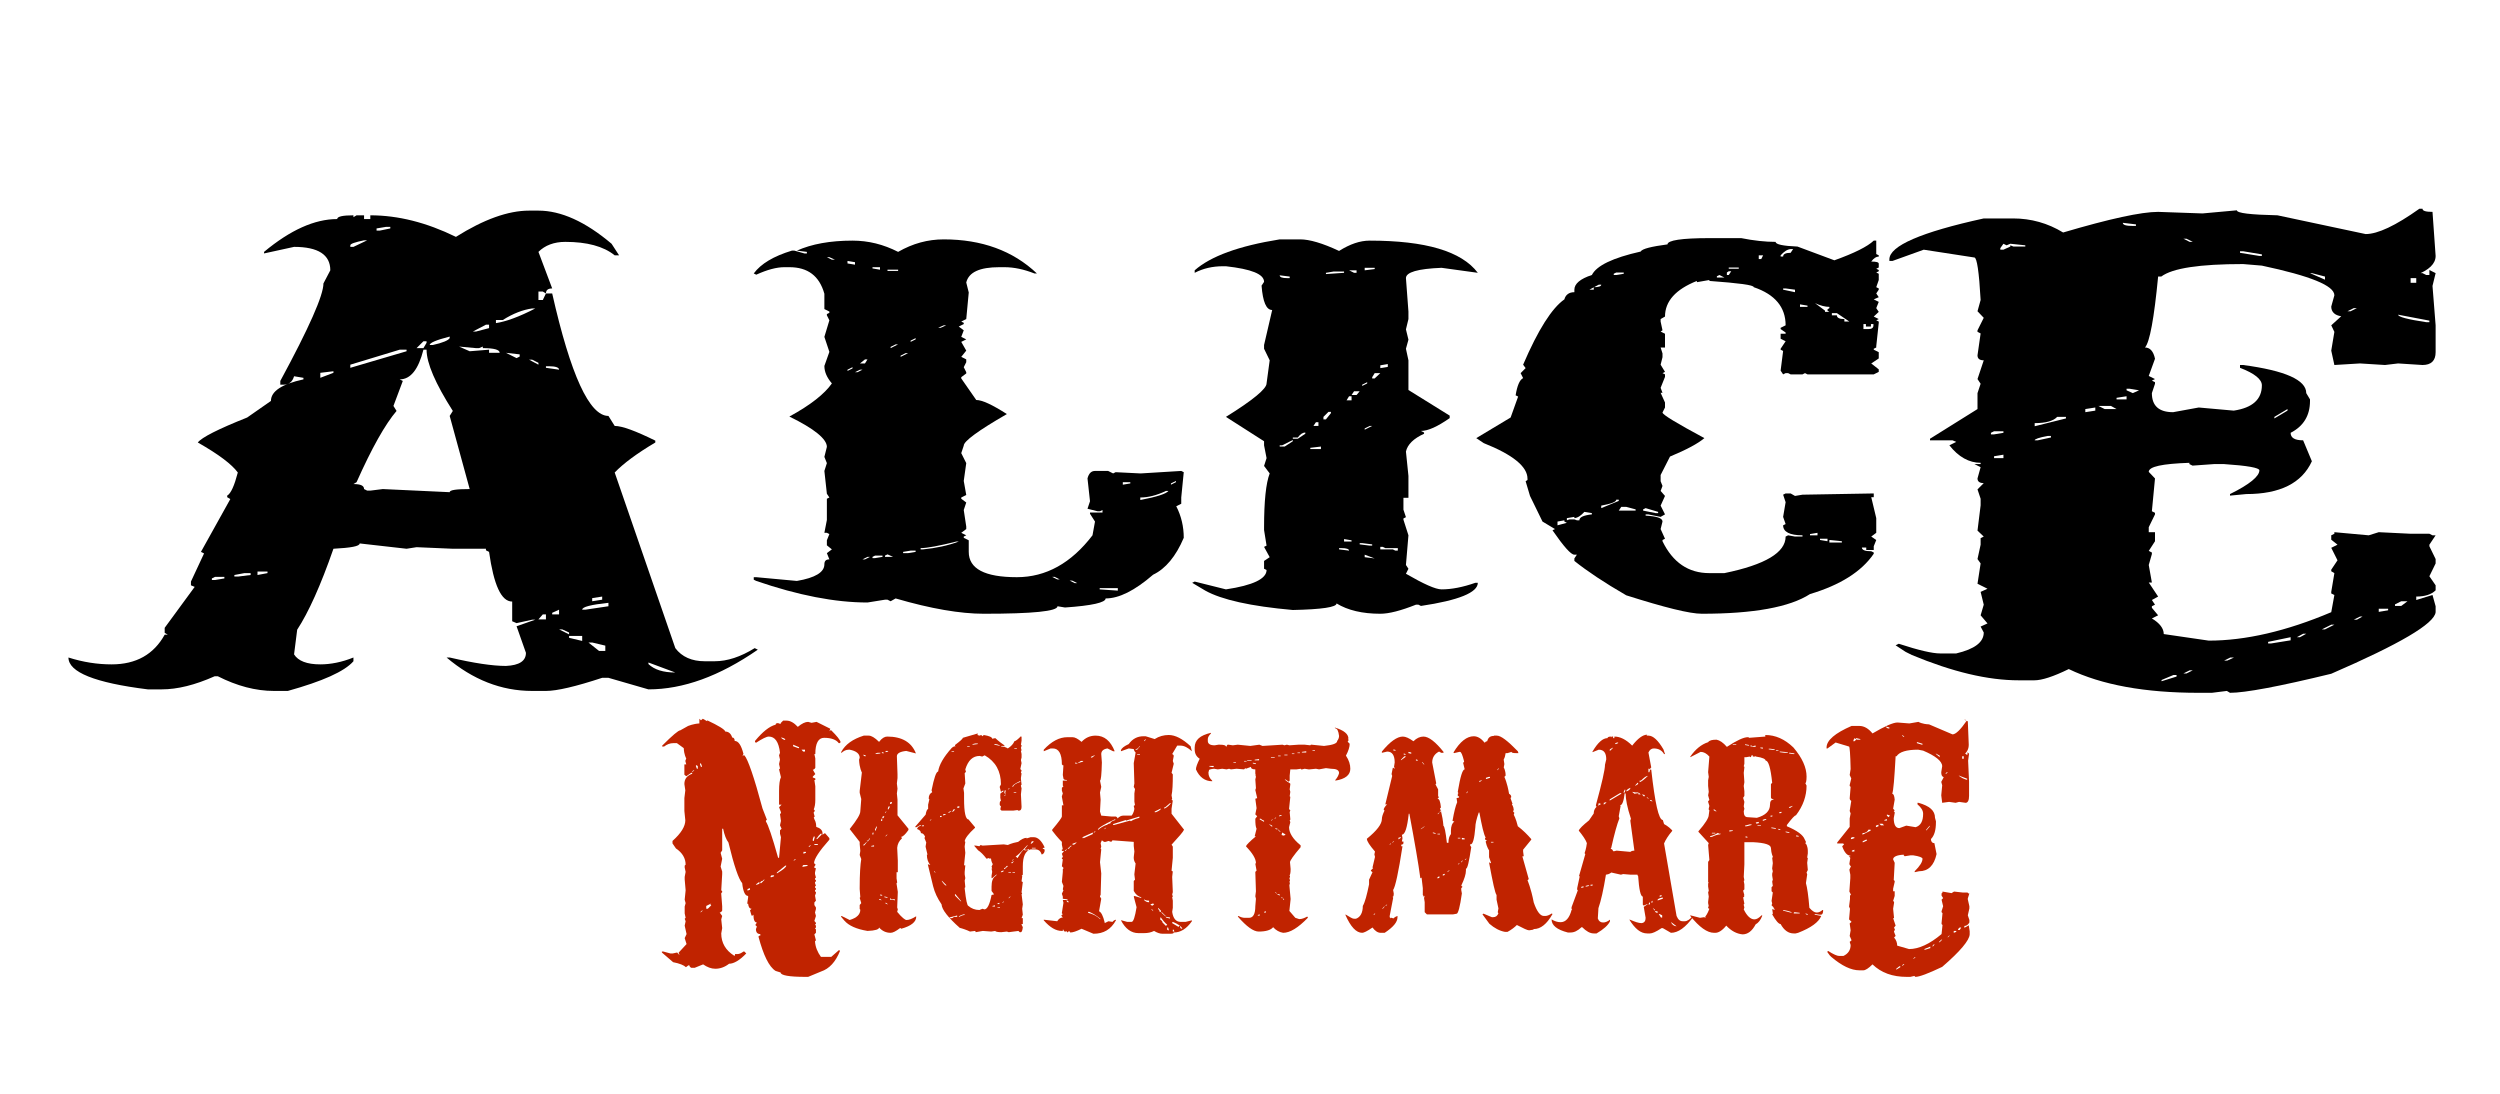 <?xml version="1.0" encoding="UTF-8"?>
<svg xmlns="http://www.w3.org/2000/svg" id="Ebene_1" data-name="Ebene 1" viewBox="0 0 80 35">
  <defs>
    <style>
      .cls-1 {
        fill: #c02300;
      }

      .cls-1, .cls-2, .cls-3 {
        stroke-width: 0px;
      }

      .cls-3 {
        fill: none;
      }
    </style>
  </defs>
  <g>
    <g>
      <path class="cls-1" d="M22.38,23l.05.05.06-.05.14.08v-.03c.36.17.56.29.58.36.1,0,.18.06.22.19.05,0,.08.04.08.11.12,0,.21.14.28.41l-.03.08.03-.03h.03c.11.12.31.69.58,1.7l.14.36-.03.03v.03c.07.1.2.48.39,1.16h.03l.06-.66-.03-.11v-.11l.05-.05-.05-.11.03-.14-.03-.22.03-.03v-.03l-.06-.16.08-.08h-.08v-.44c0-.21.02-.36.06-.44l-.06-.25.03-.03-.03-.14.03-.14-.03-.14.03-.08c-.04-.35-.16-.52-.36-.52-.07,0-.21.07-.41.2l-.03-.03v-.03c.24-.29.46-.47.66-.52,0-.04.03-.05.08-.05l.08.03v-.03l.08-.08h.11c.12,0,.24.07.36.2.13-.11.24-.16.33-.16l.11.03.16-.03.44.22-.03.08.03-.03h.03c.18.18.28.3.3.38l-.03.03h-.03c-.08-.11-.24-.17-.47-.17-.18,0-.28.17-.28.52h-.03l.03.14v.3s-.03.06-.08.06l.08.14-.08.08v.03l.08.03v.05h-.03l.03.2v.44c0,.13-.02.23-.05.3l.03.03v.03l-.03.03v.03l.03.11-.03.03.03.08s.05.07.05.22c.13.04.2.11.2.2v.05l.08-.05.14.16v.05c-.33.37-.49.62-.49.75l.05.05-.05.08.03.03h.03l-.03.14v.05l.03.11-.03.03v.03l.03.03v.03l-.03.03v.03l.03.08-.03.03v.03l.03.03v.03l-.03.03v.03l.03.03v.03l-.03.08.03.16-.05.06v.08l.05.08v.05l-.03.11.03.11-.05.16.05.06v.03l-.03.03.03.03v.06l-.03.03.03.03v.11l-.05.05.05.19-.03.03c.01.18.08.35.19.5h.33l.25-.22.03.03c-.14.35-.34.57-.61.66l-.41.17h-.08c-.53,0-.8-.05-.8-.14l-.16-.05c-.21-.13-.39-.5-.55-1.1l.03-.03h.03v-.05c-.09,0-.14-.05-.14-.16l.03-.08-.05-.05.05-.08c-.07,0-.11-.08-.11-.25l-.03.03h-.03l-.05-.17.05-.05c-.06,0-.1-.05-.11-.16h-.03l.03-.2v-.05c-.1,0-.16-.14-.19-.41-.11-.12-.26-.55-.44-1.3-.07-.09-.13-.24-.17-.44h-.03v.69l-.05.08.05.19-.05.25.05.16v.08l-.03.52.03.03v.03l-.03.03v.03l.03.39v.14s-.03.06-.08.06l.08.11-.03.11.03.28-.03.17c0,.3.14.54.41.71h.03v-.05h.08c.06,0,.12-.03.19-.08h.03l.06.06c-.21.22-.4.33-.55.33-.14.11-.29.16-.44.16-.13,0-.26-.05-.39-.14l-.27.11h-.11s-.06-.03-.06-.08h-.03l-.08.06c-.06-.06-.2-.12-.41-.16l-.36-.31v-.03h.05l.22.06h.08l.14-.03.05.06h.03l-.03-.03v-.03l.25-.27-.06-.19.06-.13-.06-.27.03-.14-.03-.08.03-.03-.03-.14v-.22l.03-.11-.03-.11.03-.3-.03-.35v-.08l.03-.16-.03-.14v-.06l.03-.03c0-.2-.1-.38-.31-.52l-.11-.16v-.08c.28-.25.41-.47.41-.66l-.03-.3v-.41l.03-.25-.03-.2c0-.16.08-.27.25-.33v-.03h-.03l-.16.11-.06-.05v-.33h.06l-.03-.11.03-.08s-.07-.11-.08-.33l-.22-.16h-.11c-.11,0-.21.04-.3.11h-.06v-.03c.33-.33.52-.49.58-.49l.25-.14s.17-.07.36-.08ZM22.13,24.7h.03l.06-.05h-.03l-.05.05ZM22.27,24.49v.03l.03.08h.03v-.08l-.03-.03h-.03ZM22.4,24.43v.03l.03.08h.03v-.03l-.03-.08h-.03ZM22.4,29.19h.03l.06-.05h-.03l-.05.05ZM22.6,29v.08h.05l.11-.11-.03-.03.03-.03-.16.08ZM23.92,28.45v.05l.08-.03v-.05l-.08.03ZM24.19,28.31h.03l.08-.03v-.06l-.11.08ZM24.44,28.15s-.03.05-.08.05l-.03.03v.03h.03l.11-.11h-.03ZM24.69,28.01l-.03.03v.03h.03l.08-.03v-.03h-.08ZM25.13,27.7l-.27.22v.03c.2-.12.3-.2.3-.25h-.03ZM24.99,23.6s.05.07.14.08c0-.04-.05-.07-.14-.08ZM25.38,23.83v.05l.16.06h.03v-.03l-.19-.08ZM25.38,27.54h.03l.06-.05h-.03l-.05.05ZM25.65,23.99l.05.06h.06v-.06h-.11ZM25.71,27.68l-.03.03v.03l.16-.03v-.03h-.14ZM25.71,27.26v.06l.08-.03v-.03h-.08ZM25.87,27.1h.03l.05-.05h-.03l-.05.05ZM26.04,26.77l-.03.08v.06h.03l.03-.11v-.03h-.03ZM26.06,27.01v.03h.11v-.03h-.11ZM26.25,26.69l-.05.05-.08.11h.03l.14-.14v-.03h-.03Z"></path>
      <path class="cls-1" d="M27.8,23.54c.08,0,.19.06.33.2.09-.12.18-.17.26-.17.47,0,.78.18.92.54l-.31-.08c-.2.02-.3.08-.3.17l.02.57v.13l-.02.17.02.17-.02.15.02.2v.5l.35.43v.04c-.1.14-.18.22-.24.22l.03.03v.02c-.09.08-.14.18-.15.3l.02.41v.37h-.04v.2l.02.13-.02.02v.02l.04.26-.02.5.02.06-.02.08c.15.18.25.26.3.26.08,0,.18-.04.29-.11h.02c0,.17-.16.3-.48.39l-.02-.02h-.02c-.13.1-.23.15-.3.15-.15,0-.27-.06-.37-.17,0,.06-.12.1-.37.11-.36-.06-.6-.17-.74-.33l-.11-.13.02-.02.26.13c.23-.07.34-.18.34-.33l-.02-.02v-.13l.05-.06-.05-.17.02-.02-.02-.26v-.04c0-.44.02-.75.05-.92l-.05-.13.02-.13-.02-.22v-.07l-.32-.41c.23-.29.34-.47.34-.57l.03-.39-.05-.2v-.06l.07-.59s-.08-.14-.09-.41l.02-.06c0-.13-.11-.22-.32-.26h-.03c-.09,0-.17.04-.24.11v-.04c.13-.24.37-.41.72-.52h.17ZM27.62,24.15s.02.05.06.05h.02v-.03l-.08-.02ZM27.62,27.03v.02h.04l.07-.09v-.02l-.09.09h-.02ZM27.74,26.9v.02h.04l.06-.08v-.02s-.04.03-.06.08h-.04ZM27.88,27.07v.02h.09v-.04l-.09.02ZM27.93,26.64l-.02.06h.04v-.06h-.02ZM28.04,26.46l-.04.08v.04h.02l.04-.11v-.02h-.02ZM28.02,24.11v.02l.15-.02v-.02h-.09l-.06.02ZM28.13,28.77v.02l.08.02s-.02-.04-.06-.04h-.02ZM28.17,28.62v.04h.06v-.02l-.06-.02ZM28.21,26.2l-.02.07h.04v-.07h-.02ZM28.21,24.07l.04.04h.02v-.04h-.06ZM28.25,26.12l-.02.06h.04l.03-.06h-.05ZM28.3,28.69v.02l.08.02h.02v-.02l-.08-.02h-.02ZM28.32,26v.02l.04-.04v-.02l-.04.04ZM28.34,24.03v.04l.08-.02v-.02h-.08ZM28.34,26.75v.02l.06-.06h-.02l-.04.04ZM28.34,28.88v.04l.08.02-.08-.06ZM28.43,25.81l-.02.07v.02h.02l.05-.09h-.05ZM28.48,25.68v.05l.06-.02v-.05l-.06.02ZM28.48,28.75v.04h.11l.02.02h.02v-.04h-.11l-.02-.02h-.02Z"></path>
      <path class="cls-1" d="M31.28,23.52l.06.02.06-.02.04.04.04-.04c.18.03.27.07.27.12l.1-.02s.1.1.29.23v.04l-.02-.02h-.08v.02c.08,0,.15.02.21.06.11-.07.18-.15.21-.23.03,0,.1-.05.21-.16l.02.02v.12l-.02.13.02.02v.02l-.02.06.02.08-.02.02.02.1v.11l-.02.08.02.1-.04.19.04.04-.02.08.02.02-.02.14v.04l.02.18-.02.02v.02l.02.08-.02.19.02.4c0,.08-.03.12-.08.12h-.04v-.02l-.15.02h-.37l-.04-.04.02-.1s-.04-.02-.04-.06c0-.07.01-.11.04-.11l-.02-.1v-.13s.03-.04.08-.06l.02-.02v-.02h-.02l-.06.04-.04-.16.04-.08c0-.42-.17-.73-.52-.93l-.08.04-.08-.02c-.22,0-.37.14-.46.43l.02.08-.04.04.02.33-.06.16.02.14v.19c0,.44.05.66.14.66l.21.25v.02c-.21.19-.32.34-.33.43l.02.02-.02.14v.02l.02.19-.04.4h.04l-.02.21v.08l.02.12-.02.08.02.21-.02.02v.02c.04.37.08.56.12.56.09.08.21.13.35.13l.1-.04.06.02c.09,0,.17-.15.23-.46l.08-.02-.08-.11v-.14c0-.17.04-.28.12-.33l.04-.04v-.02l-.14.12h-.02v-.08l.02-.12-.02-.11h.02l-.02-.06.04-.08s-.05-.06-.06-.19l-.02.02h-.02l-.02-.02h-.02l-.06.02c-.1-.13-.19-.22-.27-.27l-.13-.15h.06l.11.02.04-.04.06.02.68-.04.13.02s.11-.06.33-.1c.1-.08.19-.13.27-.13v.02l.13-.04h.1c.13,0,.25.11.35.33l-.06.02v.02s.06.01.06.04c0,.07-.03.12-.08.14h-.02c-.03-.11-.1-.16-.21-.16h-.14c-.17.05-.25.23-.25.54v.27l-.02.02h-.02l.02.02v.02l-.02.15.02.02h.02l-.04.33.02.06h-.02l.04.33-.02.14.02.19-.04.11h.04v.19h-.04v.02l.04.08c-.01.11-.04.16-.06.16h-.04l-.04-.04-.31.04-.06-.02-.18.02c-.12,0-.19-.02-.19-.04l-.13.02-.27-.02-.23.04v-.02l-.02-.02-.16.02s-.11-.06-.33-.12c-.37-.33-.57-.58-.58-.75-.13-.19-.22-.38-.27-.58l-.17-.7h.02l.06.02c-.07-.08-.11-.19-.11-.33h.02l-.06-.25v-.02l.02-.12-.06-.15.02-.02v-.02c-.03-.07-.07-.11-.13-.11,0-.06-.04-.1-.12-.13v-.02c.03-.06.07-.08.12-.08v-.02h-.04l-.1.06h-.04v-.02l.33-.38c.02-.12.05-.18.08-.18v-.14l.04-.17-.02-.02v-.02c0-.09.04-.15.11-.19l-.02-.06c.08-.4.15-.6.21-.6.03-.21.17-.46.43-.75.04-.04.08-.06.13-.06l-.02-.02v-.02c.16-.12.25-.2.25-.23l.48-.14ZM29.5,26.42v.02h.06v-.04l-.06.02ZM29.75,26.26h.02l.04-.04h-.02l-.04.04ZM29.89,27.87v.02l.04.04v-.02l-.04-.04ZM30.08,26.11v.04l.06-.02v-.02h-.06ZM30.14,28.18v.02c.06.09.11.14.14.14v-.02l-.14-.14ZM30.2,26.05l-.02.02v.02h.02l.06-.02v-.02h-.06ZM30.35,25.99v.02h.02l.08-.06h-.02l-.08.04ZM30.39,29.36v.02h.08l.06-.04h.1v-.04h-.02l-.23.06ZM30.45,24.04v.02h.08v-.02h-.08ZM30.51,25.9l-.04.08h.02l.08-.08h-.06ZM30.56,28.62v.04l.18.18h.02l-.19-.23h-.02ZM30.62,25.82l.02.02v.02l.06-.02v-.04h-.02l-.06.02ZM30.68,29.34h.02c.06-.04.12-.06.17-.06v-.02h-.04c-.1.03-.15.06-.15.08ZM30.95,23.88v.02h.08v-.02h-.08ZM31.12,23.81v.02h.02l.15-.02v-.02h-.08l-.08.02ZM31.76,28.99v.02h.08v-.04l-.08.02ZM31.82,23.81v.02l.19.04s-.05-.05-.16-.06h-.02ZM31.92,28.91v.02h.06v-.04l-.06.02ZM31.92,29.03v.02h.08v-.02h-.08ZM32.03,27.89v.02h.02l.06-.02v-.04l-.08.04ZM32.07,28.89h.02l.04-.04h-.02l-.04.04ZM32.13,25.31l.02.02v.02l-.02.02.02.02h.04l-.02-.02v-.02l.02-.06-.06.02ZM32.13,25.47h.02l.04-.04h-.02l-.04.04ZM32.21,27.71s-.02.06-.06.06l-.02.02v.02h.02l.11-.1h-.04ZM32.25,25.26h.02l.04-.04h-.02l-.04.04ZM32.27,27.91v.02h.08v-.02h-.08ZM32.27,28.74h.02l.04-.04v-.02l-.06.06ZM32.42,27.56s-.02.04-.06.04v.02h.04l.04-.06h-.02ZM32.38,27.54h.02l.04-.04h-.02l-.04.04ZM32.4,25.16v.02h.02c0-.05.08-.11.23-.16v-.02h-.02c-.14.07-.22.12-.23.16ZM32.4,27.91v.02h.08v-.02h-.08ZM32.44,25.35v.02h.08v-.02h-.08ZM32.46,23.94v.02h.08v-.02h-.08ZM32.5,27.4l.06.06c.11-.18.18-.27.21-.27l.02.02h.06v-.02h-.06v-.02l.1-.12h-.02c-.21.23-.33.35-.37.35ZM32.87,27.19v.02h.04l.02-.02v-.02l-.06.02ZM33.02,26.92l-.04.08h.02s.07-.04.08-.08h-.06ZM33.02,27.13v.02h.12v-.02h-.12Z"></path>
      <path class="cls-1" d="M37.4,23.52c.21,0,.44.12.7.36l.04.16c-.13-.12-.25-.18-.36-.18h-.11l-.16.27s.05.02.05.06l-.03.16.03.09-.07.29.04.05v.02c0,.29-.01.51-.04.65l.02.12-.02.02.02.02h.02l-.04.27v.16l.4.51c-.03.07-.17.23-.4.48l.04.06v.36l-.04.41.02.02h.02l-.02.18.02.49-.02.07.02.07-.02.02.02.11v.23l-.02.13c.03.21.12.32.27.32h.16l.2-.05v.03c-.17.24-.36.36-.58.36,0,.03-.04.04-.12.04h-.24c-.08,0-.17-.03-.27-.09-.1.05-.2.07-.32.07h-.18c-.23,0-.42-.14-.56-.41h.02l.18.05h.14c.06,0,.11-.16.16-.47l-.09-.34.02-.02.2.06h.02v-.02c-.1-.02-.18-.09-.24-.2v-.32l.04-.04-.02-.16v-.02l.04-.34s-.06-.07-.06-.18v-.02l.02-.18-.02-.18v-.13l-.68-.05-.04.05-.09-.03-.09.03h-.05l-.07-.05-.04.09.02.11-.02.07.02.02-.04.41.04.36-.02.69-.02.03v.02l.04.07-.07.4c.07.03.13.15.18.36v.02l.12-.06.13.02s.04-.06.11-.07v.02c-.16.29-.39.43-.72.43l-.38-.16c-.16.08-.28.12-.36.12l-.04-.05-.05.05-.02-.03v-.02l-.02.02h-.05s-.04-.02-.04-.06h-.02v.04h-.03c-.19,0-.38-.11-.58-.34v-.02l.43.05c.05-.08.11-.12.18-.12l-.05-.06.05-.05-.03-.02v-.02l.05-.32-.02-.09h.15v-.02l-.15-.02v-.07l-.03-.09.05-.11-.02-.03.02-.11-.05-.13.03-.32v-.09l.02-.02v-.02l-.05-.05.03-.22-.03-.02v-.03l.03-.02v-.02l-.03-.09.07-.09h-.07v-.05h.03l-.03-.15v-.09s-.13-.12-.31-.36v-.03c.21-.25.31-.39.31-.42v-.36h.05l-.05-.27v-.02l.03-.09-.03-.09v-.09l.05-.05-.02-.02v-.16h.13v-.02c-.07,0-.11-.02-.11-.05l-.02-.11.02-.31h-.02l-.03-.03c0-.34-.1-.51-.29-.51h-.07l-.22.09v-.05c.25-.27.5-.4.76-.4h.16c.08,0,.17.05.29.15.12-.13.27-.2.45-.2.28,0,.48.17.61.5h-.05l-.18-.09c-.13.02-.2.08-.2.18l.02.27c-.01.39-.03.58-.06.58l.04.2-.04.18.02.23-.02.38.04.13.34.03h.13s.05.02.05.06c.06-.06.12-.09.18-.09h.27s.07-.07.09-.22l-.02-.09.02-.02h.02l-.02-.12v-.26l.02-.14-.04-.07.02-.11-.02-.65.06-.34s-.05-.04-.06-.11l-.16-.02-.25.09v-.03c.02-.07.1-.13.25-.2.12-.17.28-.25.47-.25h.07l.29.09c.14-.09.29-.13.45-.13ZM34.07,27.23h.03l.04-.05h-.02l-.05.05ZM34.12,28.82l.04.05h.05l-.05-.05h-.04ZM34.16,27.16h.05s.02-.07.07-.07v-.04l-.12.11ZM34.32,27v.03h.05l.09-.07h-.03l-.11.04ZM34.48,24.42h-.02l-.03-.02h-.02v.04h.02l.23-.07v-.02h-.07l-.11.07ZM34.64,26.82h.02l.02-.02v.02l.29-.13v-.05l-.31.14-.02.02v.02ZM34.82,29.18v.03c.16.04.29.11.38.2h.02s-.12-.12-.36-.23h-.04ZM34.91,24.22v.02h.04l.09-.07h-.02l-.11.05ZM34.99,26.64h.03l.04-.04h-.02l-.05.04ZM35.13,26.55h.02c.06-.06.15-.11.25-.15h.02s.04-.05.11-.05c0-.04.05-.08.16-.11v-.02h-.02c-.36.17-.54.28-.54.33ZM35.33,26.53h.02l.05-.04h-.02l-.05.04ZM36.03,26.26v-.02l-.41.13v.03h.03l.51-.14.03.02s.09-.07.27-.11v-.04l-.43.13ZM36.46,23.88c-.03.06-.07.09-.12.09v.02h.05l.09-.11h-.02ZM36.39,24.13v.02h.09v-.02h-.09ZM36.61,23.7v.02l.05-.04v-.03l-.05.05ZM36.61,28.78v.02s.06.07.14.07h.02v-.05c-.07,0-.12-.01-.16-.04ZM36.81,28.94l.05.04h.02l.05-.04-.03-.03-.09.03ZM36.84,29.09l.06.07v-.02l-.04-.05h-.02ZM36.95,25.97v.02h.04c.1-.04.15-.08.16-.11h-.02l-.18.09ZM37.06,29.05v.04s.05.03.05.09h.04v-.04l-.09-.09ZM37.13,29.36v.07s.07.03.07.09l.11.11.04-.04s-.09-.07-.18-.2l-.02-.03h-.02ZM37.17,29.18v.03l.12.11h.02l-.14-.14ZM37.26,25.83v.05c.09-.05.16-.11.21-.18h-.03l-.15.13h-.03ZM37.31,29.34v.02l.11.03h.02v-.03l-.11-.02h-.02ZM37.35,29.68v.07l.03.02h.02v-.02l-.02-.07h-.03ZM37.53,29.5l-.02.02v.02l.2.12.03-.03h.02c0,.06.02.09.07.09v-.02c-.04-.06-.13-.13-.3-.2ZM37.53,29.75v.06h.05l-.02-.06h-.03Z"></path>
      <path class="cls-1" d="M42.71,23.28c.3.09.44.21.44.36h-.02l.02.02v.04l-.02.02v.02l.06.06c0,.1-.04.23-.12.38.1.15.14.29.14.42,0,.2-.16.33-.48.38v-.02c.06-.07.1-.14.12-.22,0-.1-.09-.14-.26-.14l-.16-.02-.22.04-.1-.02-.2.02h-.04l-.12-.02-.08.02h-.04v-.02l-.14.02h-.2l-.02.2v.16l-.02.02v.02l-.12-.08h-.02s.05.06.16.12l.02.02v.02l-.02.16.02.08-.02.14.02.02-.04.39.04.04-.02.06.02.22v.02l-.02.02.02.06-.04.16c0,.18.12.38.37.58v.06c-.23.27-.34.43-.34.48l.02.22c0,.13-.02.2-.04.2l.02.02v.02l-.02.08.02.02v.02l-.02.06.02.02-.02.08.04.44-.04.38.19.22.12.04h.02c.07,0,.15-.03.24-.08l.02.02v.02c-.31.32-.57.48-.79.48-.12-.02-.23-.08-.32-.18-.07.09-.23.14-.46.14-.17,0-.39-.16-.67-.48l.02-.02c.07.04.14.06.2.06h.14c.13,0,.2-.12.2-.37l.02-.24-.02-.08.02-.16-.02-.62.04-.04-.04-.22.02-.02c0-.14-.11-.32-.32-.54.02-.05.12-.15.32-.32h-.04l.06-.24c-.03-.06-.04-.16-.04-.32l.06-.08-.06-.06.04-.2-.04-.3.06-.02-.06-.26.02-.06-.02-.28.02-.08-.02-.08h.02l-.02-.02v-.14c-.1,0-.14-.03-.14-.08l-.16.06-.02-.02-.04.04-.24-.02-.18.02-.06-.02-.08.02-.14-.02-.14.02-.12-.02c-.11.01-.16.03-.16.04l-.02.08c0,.11.04.19.12.26v.02c-.23,0-.41-.13-.52-.38,0-.07.04-.18.12-.34-.11-.07-.16-.17-.16-.3v-.06c0-.24.17-.39.52-.47v.02c-.07.07-.1.13-.1.18v.06c0,.09.07.14.22.14l.12-.02h.04c.13,0,.2.02.2.06h.02s.01-.06.04-.06h.02l.14.02.16-.02.4.04.29-.04.1.04.64-.04.06.02.08-.02.08.02.29-.02h.2l.18.02.02-.02h.02l.4.04c.28-.03.42-.08.42-.16.04-.05.06-.11.06-.16-.02-.16-.06-.24-.12-.24v-.04ZM38.7,24.51v.02l.12.02.02-.02v-.02h-.14ZM39.47,24.39v.02h.08v-.02h-.08ZM39.81,24.35v.02h.08v-.02h-.08ZM39.91,24.33v.02h.14v-.02h-.14ZM40.09,24.41v.02l.08.02h.02v-.02l-.08-.02h-.02ZM40.15,24.31v.02h.14v-.04l-.14.02ZM40.25,29.28v.02h.06v-.04l-.06.02ZM40.31,26.2v.02l.14.08v-.04s-.07-.02-.1-.06h-.04ZM40.45,29.18v.02h.06v-.04l-.06.02ZM40.61,26.38l.1.08v-.04l-.08-.04h-.02ZM40.67,24.23v.02h.12v-.02h-.12ZM40.67,26.26h.02l.04-.04h-.02l-.04.04ZM40.78,26.2h.02l.04-.04h-.02l-.04.04ZM40.8,26.5s.02.04.06.04h.02v-.02l-.08-.02ZM40.8,28.55l.04.04h.02l-.04-.04h-.02ZM40.88,28.61v.02l.06.02h.02v-.02l-.06-.02h-.02ZM40.9,24.18v.02h.08v-.02h-.08ZM40.9,26.54v.02l.06.06h.02l-.08-.08ZM40.93,26.1v.02h.02l.06-.02v-.02h-.02l-.06.02ZM41.03,26.64l-.02.08.06.02.06-.02v-.02l-.1-.06ZM41.01,28.7v.04h.04s.01.06.04.06v-.02l-.08-.08ZM41.1,24.15v.02h.1v-.02h-.1ZM41.34,24.11v.02h.08v-.02h-.08ZM41.52,24.08v.02h.08v-.02h-.08ZM41.66,24.06v.02h.14v-.04l-.14.02ZM42,24v.02h.08v-.02h-.08Z"></path>
      <path class="cls-1" d="M47.81,23.54h.09c.13,0,.35.17.67.5l.02.06h-.07c-.1,0-.15-.01-.15-.04l-.13.04h-.06c-.01.08-.03.15-.06.2v.02l.02.13-.02.11s.06.09.06.26l-.04.04s.09.18.15.54c.05.03.07.06.07.11l-.02.02v.02l.06.17-.02.02s.05.06.06.17l-.02.06.04.04-.02.06s.07.12.13.37c.17.13.31.27.43.41v.02l-.26.32v.06l.02.15h-.04v.02l.2.71-.04.04s.11.24.2.71c.1.29.21.43.32.43h.06c.05,0,.12-.03.2-.08l.02.02c-.18.32-.38.48-.6.48,0,.02-.05.03-.15.04-.05,0-.18-.06-.39-.17-.07.07-.17.15-.3.22h-.08c-.17-.03-.34-.12-.5-.26l-.22-.3.02-.02h.02l.26.11h.04c.08,0,.14-.04.17-.13l-.02-.02v-.02l.02-.11-.06-.28v-.15c-.05-.06-.12-.4-.24-1.04h.02l.02.02h.02v-.02l-.06-.17v-.22s-.07-.09-.11-.28l.04-.04s-.06-.01-.06-.04v-.02l.02-.03c-.06-.1-.12-.37-.2-.8h-.02c-.07.2-.11.36-.11.48-.03.36-.08.54-.15.54h-.02v.02l.04.07c-.07.46-.12.69-.17.69v.06c0,.11-.05.27-.15.48l.04.04-.04.04v.06l.02.11c-.06.43-.12.65-.17.65l-.11.02h-.84l-.07-.07v-.32l-.02-.13.02-.08-.02.02h-.04l.02-.02-.02-.02v-.22l-.04-.34-.02.02h-.02c-.06-.46-.18-1.15-.35-2.06h-.02c-.05.45-.12.67-.22.67l.02.11-.02.11h.05v.06s-.02.04-.07.04v.05h.04c-.13.84-.23,1.3-.3,1.4l.02.11c0,.07-.01.11-.04.11l.02.02v.02l-.11.57v.04l.02.02v.02l.02-.02h.02l.06.02s.04-.05.13-.08v.04c0,.16-.14.32-.41.5h-.13c-.09,0-.18-.06-.26-.17-.17.12-.28.17-.33.17-.19,0-.37-.19-.54-.58h.02c.13.08.21.13.26.13h.06c.14-.05.22-.19.22-.41.07-.12.13-.35.2-.69v-.15l.11-.24-.05-.04v-.02l.07-.07-.02-.02.08-.34-.02-.08.02-.09c-.17-.2-.26-.33-.26-.41.32-.26.48-.47.48-.63,0-.07.03-.16.08-.26v-.02l-.02-.02v-.02s.04-.1.11-.15h-.06l.22-.91-.02-.06.04-.2h.02l.02.02h.02v-.02l-.02-.02v-.02l.02-.13c0-.23-.08-.35-.24-.35l-.17.04v-.04c.26-.32.49-.48.67-.48.09,0,.2.05.34.15.1-.1.21-.15.32-.15.17,0,.39.17.65.5l-.02.02h-.06l-.07-.04c-.14.07-.22.19-.22.35l.13.67-.02.02v.02l.08.15v.22l.02.02v.02l-.04.04c.06,0,.09.09.11.28l-.03.03s.08.19.11.56c.03,0,.07.18.11.54h.05c0-.13.03-.22.08-.28v-.11c0-.14.04-.24.11-.29l-.06-.02c.05-.29.1-.49.15-.6l-.02-.13.08-.02v-.04h-.04v-.08l.02-.02-.02-.03v-.02c.08-.48.15-.71.22-.71l-.05-.21.03-.03v-.02c-.05-.2-.09-.3-.13-.3h-.02l-.17.04-.02-.02c.21-.35.43-.52.65-.52.12,0,.24.07.34.2h.02s.02-.04.07-.04c.03-.12.1-.17.21-.17ZM43.95,29.28h.02l.04-.05h-.02l-.04.05ZM44.23,29.08h.02l.06-.07h-.02l-.06.07ZM44.33,28.99h.02l.04-.04h-.02l-.04.04ZM44.46,27.03h.02l.04-.04h-.02l-.04.04ZM44.55,26.96h.02l.04-.04h-.02l-.04.04ZM44.59,23.98v.04h.07v-.02l-.07-.02ZM44.75,26.81v.05c.06-.03.08-.05.08-.07h-.02l-.06.02ZM44.94,24.2l-.11.11v.02l.15-.11v-.02h-.04ZM44.92,24.11v.04h.06v-.02l-.06-.02ZM45.07,24.06v.04l.09.02v-.04l-.09-.02ZM45.31,24.3v.04h.06v-.02l-.06-.02ZM45.46,26.53h.02l.11-.08h-.02l-.11.08ZM45.5,24.39l.06.07h.02l-.06-.07h-.02ZM45.85,26.64v.02l.07.02h.02v-.02l-.07-.02h-.02ZM46,26.05h.02l.04-.04h-.02l-.04.04ZM46,26.68v.02h.08v-.02h-.08ZM46,28.07v.04l.06-.02v-.05l-.06.03ZM46.06,25.99h.02l.05-.04h-.03l-.04.04ZM46.17,27.98v.04l.06-.02v-.04l-.06.02ZM46.32,27.89v.02l.07-.06h-.02l-.05.04ZM46.65,26.81v.02h.08v-.02h-.08ZM46.65,27.66h.02l.04-.04h-.02l-.04.04ZM46.75,27.59h.02l.04-.05h-.02l-.04.05ZM46.78,26.81v.05h.09v-.03l-.09-.02ZM46.87,27.52h.02l.04-.04h-.02l-.04.04ZM46.93,25.36v.03l.04-.05v-.02l-.04.04ZM47.34,24.99v.04l.09-.06h-.02l-.07.02ZM47.55,24.89v.04l.13-.04v-.03h-.04l-.09.03ZM47.71,26.94v.02h.08v-.02h-.08ZM47.92,24.62v.03l.04-.05v-.02l-.04.04Z"></path>
      <path class="cls-1" d="M52.69,23.54h.06c.15,0,.31.15.48.44l.05.15h-.03c-.07-.12-.18-.18-.33-.18-.07,0-.13.04-.17.13l.09.48s-.04.02-.04.07l-.02-.03h-.03v.11h.03l.02-.08h.04c.12,1.08.24,1.61.37,1.61l.04.13s.14.07.26.2v.02c-.12.14-.21.28-.26.4l.4,2.32c.05.12.11.17.2.17h.06c.08,0,.17-.06.26-.17l.02.02c-.25.35-.49.52-.72.52l-.26-.15h-.04c-.18.12-.3.17-.37.17h-.09c-.21,0-.39-.15-.57-.44h.02c.16.07.28.11.37.11.09-.01.13-.07.13-.17l-.06-.35.13-.09h-.02l-.11.05-.03-.03v-.26c-.07,0-.12-.22-.15-.66l-.02-.02v-.02h-.22l-.24-.02-.07.02-.31-.07s-.06.06-.17.07c-.08.49-.16.84-.24,1.07l-.02.33c.03.09.09.13.17.13.07,0,.14-.03.22-.09v.05c-.06.13-.21.26-.43.39h-.09c-.12,0-.24-.07-.37-.2h-.02c-.13.12-.24.17-.35.17h-.09c-.35-.09-.52-.23-.52-.42.1.06.19.09.29.09.16,0,.28-.13.35-.39h.02l-.02-.03v-.06l.2-.54-.02-.02v-.05l.08-.37-.02-.02.2-.7-.02-.02v-.02s.05-.13.07-.31c-.04-.11-.13-.24-.26-.4.02-.06.13-.17.33-.33l.15-.22c0-.13.07-.23.22-.29v-.02l-.06-.02c-.01.07-.03.11-.07.11h-.02v-.05c.19-.7.29-1.13.29-1.29l.04-.17c0-.21-.08-.31-.24-.31l-.2.08v-.02c.17-.29.33-.43.48-.43,0-.03.04-.05.11-.05v.03l.02-.03h.05v.05h.04v-.05c.18,0,.37.09.57.29.18-.23.34-.35.48-.35ZM50.62,28.37l-.02.02v.02h.02l.06-.02v-.02h-.06ZM50.74,28.35v.02h.03l.08-.02v-.02h-.04l-.07.02ZM50.9,28.31v.04l.07-.02v-.02h-.07ZM51.32,25.69v.06l.08-.06v-.02l-.08.02ZM51.51,24v.02h.02l.09-.09h-.02c-.06.03-.09.05-.09.07ZM51.51,25.58v.04l.37-.22v-.02h-.04l-.33.2ZM51.99,25.38c-.03.26-.08.39-.15.39l.02.02-.06.33.02.07c-.07.17-.16.49-.26.94l-.02.03s.07.02.07.06l.02.02h.02l.08-.02.44.04s.04-.04.13-.04l-.13-.96.02-.06c-.12-.36-.17-.63-.17-.81h-.02ZM51.69,23.78v.03h.02l.07-.03v-.02h-.03l-.06.02ZM51.99,25.27l-.04.09h.04l.02-.07v-.02h-.02ZM52.04,25.32h.02c.07-.03.1-.06.11-.09v-.02c-.09.04-.13.08-.13.11ZM52.23,25.34l.07.06.13-.02v.04h.07s-.04-.06-.11-.06v-.02l-.02.02h-.02l-.11-.02ZM52.32,25.14h.02l.08-.05v-.04h-.02l-.08.09ZM52.47,24.99v.04c.06-.02.15-.09.26-.2h-.02c-.06.02-.12.07-.2.15h-.04ZM52.54,25.42l.07.07.02-.02v-.03l-.09-.02ZM52.69,25.51l.06.06v-.02l-.04-.04h-.02ZM52.78,28.88l-.03.06h.05v-.06h-.02ZM52.8,25.6v.02l.08.03s-.02-.05-.06-.05h-.02ZM52.84,28.86v.02h.04v-.06l-.04.04ZM52.89,29.07l.07.07v-.03l-.05-.04h-.02ZM52.96,29.16v.02l.08.04v-.06h-.08ZM53.04,28.81h.02l.15-.05v-.04c-.12.02-.17.05-.17.09ZM53.08,29.25l.07.11h.04v-.07l-.08-.04h-.03ZM53.11,28.66v.04l.06-.02v-.04l-.06.02ZM53.48,29.51v.02c.04.07.1.11.17.11l-.17-.13Z"></path>
      <path class="cls-1" d="M56.49,23.52c.32,0,.62.13.9.4.28.33.42.64.42.93,0,.14-.02.21-.04.21l.04.08c0,.33-.11.65-.34.95-.04,0-.13.1-.29.31v.04c.33.14.52.28.57.42l.04.08-.02.06h.02s.06.08.06.23v.08l-.02.13.02.02-.02.15.02.23-.04.08.02.06-.04.28c.04.14.08.41.11.79.09.1.16.15.23.15h.02c.05,0,.11-.03.17-.08h.02v.02c0,.07-.02.12-.06.13h-.06l-.13-.02h-.02v.02l.21.04c-.08.2-.33.38-.74.54l-.08.02h-.06c-.17,0-.31-.1-.42-.3-.06,0-.15-.1-.27-.31l.02-.02v-.02l-.02-.13.06.02h.02v-.02s-.04-.02-.04-.06l-.06-.06.02-.06-.02-.08.04-.27-.04-.04v-.13l.04-.04-.02-.14.02-.06-.02-.13v-.06l.02-.08-.02-.08v-.02l.02-.16-.02-.17.02-.02v-.02s-.05-.09-.06-.27c0-.11-.19-.17-.57-.19h-.28v.71l-.02.4.02.11-.02.02.02.11v.16l-.04.04.04.15-.02.02.02.02-.02.02h-.02l.04.21-.02.02v.02l.02.08-.02.06c.1.21.22.32.34.32.07,0,.14-.04.23-.13h.02v.02c-.05.13-.12.22-.21.27-.11.21-.25.32-.42.32-.19-.02-.36-.11-.52-.28-.13.16-.25.23-.35.23h-.04c-.22,0-.47-.18-.76-.54v-.02l.31.08.13-.02.06.02-.02-.02v-.02s.07-.08.13-.25c-.03,0-.04-.02-.04-.06l.02-.02-.02-.1v-.04l.02-.17-.02-.13.02-.06-.02-.13v-.1l.02-.02-.02-.02v-.65l.04-.06-.04-.48.02-.06-.31-.34-.02-.02v-.02c.22-.25.33-.43.33-.52l.02-.15-.02-.02v-.04l.02-.08-.04-.13v-.02l.04-.04-.04-.15.02-.11-.02-.19v-.18l.02-.11-.02-.15.04-.5c-.09-.1-.18-.15-.28-.15l-.33.17v-.02c.16-.23.35-.39.57-.46.04-.06.13-.08.27-.08.1.02.21.09.33.23.32-.21.54-.31.67-.31h.02l.02.02.52-.04ZM54.97,26.65s-.08.07-.25.11v.02h.06c.12-.06.21-.08.27-.08v-.04l-.02.02h-.02l-.02-.02h-.02ZM54.78,26.65v.02h.11v-.02h-.11ZM54.84,25.89v.04l.08.04v-.02l-.08-.06ZM55.34,26.57v.04l.11-.02v-.02h-.11ZM55.45,23.82v.02h.11v-.02h-.11ZM56.05,24.17s-.01.06-.04.06l-.02-.02-.11.02h-.06v.21l-.02.08.02.02v.02l-.02.17.02.3-.02.12.02.17v.15l-.04.06.04.13-.02.14.02.08-.02.08c0,.13.04.19.13.19l.29.02c.28-.08.42-.22.42-.42,0-.11.04-.16.11-.16v-.02c-.06,0-.08-.02-.08-.06v-.42l.04-.04c-.05-.48-.12-.71-.21-.71,0-.05-.1-.1-.31-.13v-.02l-.02.02h-.08v-.04h-.02ZM55.84,23.82v.02l.11.02h.02v-.02l-.11-.02h-.02ZM55.84,26.42v.02h.06l.15-.04v-.02h-.06l-.15.04ZM55.86,26.76v.04h.06v-.02l-.06-.02ZM56.01,23.86v.02l.11.02h.06v-.04h-.02l-.08.02-.02-.02h-.04ZM56.18,26.32l.02.02v.02l.08-.02v-.04l-.1.02ZM56.24,26.4v.02h.11v-.02h-.11ZM56.33,23.92v.02l.08.02v-.04h-.08ZM56.41,26.23v.04l.11-.04v-.02h-.04l-.06.02ZM56.6,23.96v.02l.15.02h.04v-.02l-.13-.02h-.06ZM56.66,26.1v.04l.06-.02v-.02h-.06ZM56.68,26.48v.02l.11.02h.04v-.02l-.12-.02h-.02ZM56.83,24v.02h.08v-.02h-.08ZM56.89,26.52s.02.04.06.04h.02v-.02l-.08-.02ZM56.93,26v.02h.06l.02-.02v-.02h-.02l-.06.02ZM56.95,24.05v.02l.15.02h.11v-.02l-.23-.02h-.02ZM57.06,29.12v.02l.23.06h.06s-.09-.05-.28-.08h-.02ZM57.14,26.61v.02l.08.02h.04v-.02l-.11-.02h-.02ZM57.25,24.09v.02l.13.02h.04v-.02l-.13-.02h-.04ZM57.25,25.83v.02h.04l.08-.06h-.02l-.11.04ZM57.42,29.19l-.02.02v.02h.19v-.02l-.16-.02ZM57.48,26.73v.04h.08v-.02l-.08-.02ZM57.77,29.23s.02.04.06.04h.02v-.02l-.08-.02Z"></path>
      <path class="cls-1" d="M62.86,23.03h.03s.03.05.08.05l.03.75c0,.13-.05.24-.16.32l.03-.03h.03l.03.03h.03v-.08l.05.05-.03.22.03.67v.46c0,.14-.04.22-.11.22l-.21-.03-.11.03-.21-.03-.22.03-.03-.24.03-.32-.03-.11.08-.15c-.06-.02-.08-.07-.08-.16l.03-.19c0-.16-.21-.33-.61-.5l-.16-.03c-.37,0-.6.07-.69.21h-.03c-.04.71-.07,1.11-.11,1.2.04,0,.07.06.08.19l-.05.29.05.05-.03.03.03.03v.03l-.03.16c0,.21.06.32.18.32l.22-.08.3.05c.16-.05.24-.19.24-.43,0-.1-.06-.2-.18-.3v-.05h.03c.36.1.53.25.53.48l.03.11v.03c0,.25-.05.43-.16.54,0,.08.04.13.11.13l.07.35c-.08.37-.27.55-.56.55l-.14.03v-.03c.17-.17.25-.3.25-.4,0-.04-.1-.08-.3-.11h-.08l-.19.03-.03-.03v-.02c-.23.01-.34.07-.34.15l.05.11-.03.55.03.03v.03l-.05.22v.08h.05v.15l-.05.16.03.03v.03l-.03.19.03.3h-.03l.08.24-.05.06.03.08-.03.03v.03l.05.13-.05.05c.07.08.1.17.1.26l.38.11c.31,0,.66-.16,1.04-.48l.03-.29-.03-.03v-.03l.03-.32-.03-.03v-.03l.05-.16-.05-.21.05-.05-.05-.08v-.07l.03-.03v-.03l.29.05.08-.05.27.03h.16l.03.03h.03l-.05.16v.03l.05.22v.07l-.05.22.05.15v.08c-.04.07-.09.11-.16.11v.06l.14-.08.03.19v.1c-.01.19-.3.54-.88,1.04-.44.21-.73.32-.86.32l-.03-.03-.13.03h-.11c-.46,0-.82-.13-1.1-.4-.13.13-.23.19-.29.19h-.13c-.26,0-.56-.14-.9-.43l-.05-.05-.08-.11.03-.03c.17.11.29.16.35.16h.14c.15-.07.23-.19.23-.35l-.03-.1.06-.05-.06-.14.03-.18-.03-.22.06-.05-.08-.08.03-.34-.03-.07.03-.24v-.11l.03-.03-.05-.1.03-.43v-.11l-.03-.16.05-.11s-.05-.03-.05-.08l.03-.19-.05-.05h.05v-.02c-.1,0-.19-.1-.26-.3l.06-.06-.03-.03h-.19v-.03l.4-.5v-.27l.03-.16-.03-.08.05-.32s-.05-.03-.05-.08l.03-.37-.03-.03v-.03l.05-.21-.05-.11.03-.19c-.01-.48-.03-.72-.05-.72l-.43-.13-.26.19h-.03v-.03c0-.23.27-.46.8-.69h.25c.15,0,.29.08.42.24.39-.23.66-.35.8-.35l.38.03.29-.05s.11.07.34.08l.75.32c.1,0,.25-.14.45-.43ZM59.26,26.79l-.03.03v.03h.03l.08-.03v-.03h-.08ZM59.26,27.22v.03h.08v-.06l-.08.03ZM59.34,23.62l-.03.07v.03h.03l.06-.05v-.02l.03.02h.1v-.02l-.13-.03-.03.03-.03-.03ZM59.79,26.55c-.03.07-.1.11-.19.11v.05l.26-.13v-.03h-.07ZM59.6,26.95h.03l.11-.05v-.03h-.03c-.07.03-.11.05-.11.07ZM60.03,26.42v.05l.08-.03v-.05l-.08.03ZM60.14,26.36l.05.05h.1l-.05-.05h-.11ZM60.3,26.23v.03h.08v-.05l-.08.03ZM60.35,23.26s.03.05.08.05h.03v-.03l-.11-.03ZM60.38,26.07v.03l.05.05.05-.05-.08-.03h-.03ZM60.68,31.01v.02l.13-.08v-.03h-.03l-.1.08ZM60.86,23.53l.05.05h.03l-.05-.05h-.03ZM60.86,30.9h.03l.05-.05h-.03l-.05.05ZM61.21,30.68h.03l.06-.05h-.03l-.05.05ZM61.34,23.75v.03l.16.05h.02v-.03l-.16-.05h-.03ZM61.58,30.36v.03h.03l.16-.05v-.05l-.19.08ZM61.64,26.55v.03l.11-.13v-.03l-.11.13ZM61.83,30.28h.03l.05-.06h-.03l-.05.06ZM61.94,24.12l.13.11v-.05l-.11-.06h-.02ZM62.04,30.15h.03l.08-.08h-.03l-.08.08ZM62.25,24.76h.03l.05-.05h-.03l-.05.05ZM62.31,29.99h.03l.05-.05h-.02l-.05.05ZM62.52,29.8v.05l.08-.03v-.03h-.08ZM62.71,29.68l-.05.05v.03h.05l.05-.08h-.05ZM62.68,24.82s.08.08.24.13h.03v-.03l-.26-.1ZM62.79,24.2v.08h.05v-.08h-.05Z"></path>
    </g>
    <g>
      <path class="cls-2" d="M16.93,6.74h.3c.72,0,1.5.35,2.34,1.06l.24.37h-.14c-.36-.29-.89-.43-1.58-.43-.36,0-.65.11-.86.32l.44,1.17c-.13,0-.2.05-.2.16l-.1-.06h-.14v.27h.14l.1-.21h.2c.59,2.61,1.19,3.92,1.8,3.92l.2.32c.24,0,.67.16,1.3.47v.06c-.59.35-1.02.67-1.3.96l1.94,5.62c.21.28.53.42.94.42h.32c.4,0,.83-.14,1.28-.42l.1.05c-1.23.85-2.39,1.27-3.5,1.27l-1.28-.37h-.2c-.85.28-1.45.42-1.8.42h-.44c-.99,0-1.9-.36-2.74-1.07h.1c.77.18,1.37.27,1.8.27.43-.02.64-.16.64-.42l-.3-.85.6-.21h-.1l-.5.11-.14-.06v-.63c-.35,0-.59-.53-.74-1.59l-.1-.05v-.05h-1.06l-1.16-.05-.32.05-1.5-.17c0,.09-.28.14-.84.17-.41,1.18-.8,2.04-1.16,2.59l-.1.79c.13.21.41.32.84.32.33,0,.69-.07,1.06-.22v.12c-.29.33-.99.64-2.1.95h-.44c-.59,0-1.19-.16-1.8-.47h-.1c-.63.28-1.19.42-1.7.42h-.44c-1.69-.21-2.54-.55-2.54-1.02.47.15.93.22,1.38.22.79,0,1.35-.32,1.7-.95h.1l-.1-.06v-.16l.96-1.31-.12-.05v-.12l.42-.9-.1-.05.94-1.69-.1-.06v-.05c.12-.07.23-.32.34-.74-.19-.26-.61-.58-1.28-.96.12-.16.65-.43,1.58-.8l.76-.53c0-.31.35-.54,1.04-.69v-.05l-.3-.05c-.05.18-.17.27-.34.27h-.1v-.12c.92-1.7,1.38-2.74,1.38-3.12l.22-.42c0-.5-.39-.75-1.16-.75l-.96.21v-.05c.84-.7,1.62-1.05,2.34-1.05,0-.08.17-.12.52-.12v.06l.1-.06h.24v.12h.2v-.12c.89,0,1.8.23,2.74.69.89-.56,1.67-.84,2.34-.84ZM6.88,18.46l-.1.05v.05h.1l.3-.05v-.05h-.3ZM7.5,18.4v.05h.12l.4-.05v-.06h-.2l-.32.06ZM8.24,18.29v.11l.32-.06v-.05h-.32ZM10.25,11.93v.16l.42-.16v-.05l-.42.05ZM11.21,7.85v.05h.1l.44-.21h-.1c-.29.06-.44.11-.44.16ZM11.21,11.67v.1l1.8-.53v-.05h-.22l-1.58.48ZM13.55,11.19c-.16.63-.41.95-.76.95l.1.05-.3.8.1.16c-.36.42-.79,1.18-1.28,2.28l-.1.06c.23,0,.34.05.34.16l.1.05h.1l.4-.05,2.14.1c0-.07.21-.1.64-.1l-.64-2.34.1-.16c-.56-.88-.84-1.53-.84-1.96h-.1ZM12.05,7.31v.07h.1l.34-.07v-.05h-.14l-.3.05ZM13.55,10.92l-.22.22h.22l.1-.17v-.05h-.1ZM13.75,11.04h.1c.32-.07.5-.15.54-.22v-.05c-.43.11-.64.2-.64.27ZM14.69,11.09l.34.15.62-.05v.1h.34c0-.1-.18-.15-.54-.15v-.05l-.12.05h-.1l-.54-.05ZM15.13,10.61h.1l.42-.11v-.11h-.1l-.42.22ZM15.87,10.24v.1c.32-.05.74-.2,1.26-.47h-.1c-.29.04-.61.16-.94.37h-.22ZM16.19,11.29l.34.17.1-.05v-.07l-.44-.05ZM16.93,11.51l.3.16v-.06l-.2-.1h-.1ZM17.37,19.66l-.14.16h.24v-.16h-.1ZM17.47,11.72v.05l.42.06c0-.07-.11-.11-.32-.11h-.1ZM17.67,19.61v.05h.22v-.15l-.22.1ZM17.89,20.14l.32.16v-.06l-.22-.1h-.1ZM18.21,20.35v.06l.42.1v-.16h-.42ZM18.63,19.51h.1l.74-.11v-.11c-.56.06-.84.13-.84.22ZM18.83,20.56l.34.27h.2v-.17l-.42-.1h-.12ZM18.95,19.14v.1l.32-.05v-.1l-.32.05ZM20.75,21.2v.05c.19.18.47.27.86.27l-.86-.32Z"></path>
      <path class="cls-2" d="M30.2,7.66c1.21,0,2.21.36,2.98,1.09h-.08c-.33-.13-.65-.2-.96-.2h-.16c-.63,0-.98.16-1.06.49l.08.32-.08.85-.16.08.08.04v.04l-.16.08.16.12-.08.21.16.08-.16.08.16.28-.16.2.16.08v.09l-.08.16.08.16v.04l-.16.12v.04l.48.69c.19,0,.51.15.98.45-.92.53-1.38.87-1.38,1.01l-.08.24.16.32-.08.57.08.45-.16.08v.04l.16.12-.08.24.08.53v.08l-.16.12.16.08-.08.04v.04l.16.08v.37c0,.54.51.81,1.54.81.93,0,1.74-.45,2.42-1.34l.08-.44-.16-.25v-.04h.4v-.08l-.08.04h-.08l-.32-.08.08-.24-.08-.73c.04-.16.12-.24.24-.24h.42l.16.08.08-.04.8.04,1.3-.08.08.04-.08.81v.2l-.16.08c.16.31.24.65.24,1.01-.25.59-.58.99-.98,1.18-.59.51-1.09.76-1.52.76,0,.13-.43.23-1.3.29l-.24-.04c0,.16-.79.24-2.36.24-.75,0-1.69-.16-2.82-.49l-.16.09-.1-.05h-.08l-.56.09c-1.04,0-2.22-.23-3.56-.69l-.08-.04v-.08h.08l1.3.12c.59-.1.88-.28.88-.53,0-.11.05-.16.16-.16l-.08-.2.16-.12-.16-.13v-.16l.08-.2-.08-.04h-.08l.08-.41v-.68l.08-.04-.08-.12-.08-.73.08-.25-.08-.2.08-.32c0-.25-.4-.58-1.2-.97.68-.37,1.13-.73,1.36-1.06-.16-.19-.24-.37-.24-.56l.16-.45-.16-.48.16-.53-.08-.16v-.04l.08-.04v-.04l-.16-.08v-.49c-.16-.57-.53-.85-1.12-.85h-.16c-.25,0-.55.08-.9.24l-.08-.04c.23-.31.63-.55,1.22-.73h.08l.32.09h.08v-.05l-.32-.04c.47-.21,1.06-.32,1.78-.32.51,0,.99.12,1.46.36.47-.27.95-.4,1.46-.4ZM26.46,8.23l.16.08h.1l-.18-.08h-.08ZM27.12,8.35v.08l.24.04v-.08l-.24-.04ZM27.12,11.83v.04l.16-.08v-.04l-.16.08ZM27.36,11.91h.08l.16-.08h-.08l-.16.08ZM27.68,11.5l-.16.13h.16l.08-.13h-.08ZM27.6,17.9h.08l.16-.08h-.08l-.16.08ZM27.92,8.55v.04l.24.04v-.08h-.24ZM28,17.78l-.08.04v.04h.08l.24-.04v-.04h-.24ZM28.4,17.74l-.08.04v.04h.26l-.18-.08ZM28.4,8.63v.04h.34v-.04h-.34ZM28.5,11.1v.04l.24-.12h-.08l-.16.08ZM28.82,11.38v.04l.24-.12h-.08l-.16.08ZM28.9,17.66v.04h.16l.24-.04v-.04h-.16l-.24.04ZM29.14,10.9v.04l.16-.08v-.04l-.16.08ZM29.46,17.54v.04h.08c.41-.04.79-.12,1.14-.25h-.08c-.56.14-.94.21-1.14.21ZM30.02,10.49h.08l.18-.08h-.08l-.18.08ZM33.67,18.46l.16.08h.08l-.16-.08h-.08ZM34.23,18.58l.16.08h.08l-.16-.08h-.08ZM35.19,18.82v.04l.58.04v-.08h-.58ZM35.93,15.43v.08l.24-.04v-.04h-.24ZM36.49,15.92v.08c.53-.1.83-.2.9-.29h-.08c-.29.14-.57.21-.82.21ZM37.47,15.47v.04l.16-.08v-.04l-.16.08Z"></path>
      <path class="cls-2" d="M41.61,7.66c.29,0,.71.12,1.24.37.35-.22.67-.33.98-.33,1.79,0,2.94.34,3.46,1.03l-1.16-.16c-.76.03-1.14.14-1.14.33l.08,1.07v.24l-.08.33.08.33-.08.29.08.37v.95l1.32.82v.08c-.39.27-.69.41-.92.41l.1.05v.04c-.33.15-.53.34-.58.57l.08.78v.7h-.16v.38l.08.24-.08.04v.04l.16.5-.08.95.08.12-.08.16c.57.33.95.5,1.14.5.32,0,.68-.07,1.08-.21h.08c0,.31-.61.56-1.82.74l-.08-.04h-.08c-.48.19-.86.29-1.14.29-.57,0-1.04-.11-1.4-.33,0,.12-.47.19-1.4.21-1.35-.12-2.28-.33-2.8-.62l-.42-.25.08-.04,1,.25c.87-.13,1.3-.34,1.3-.62l-.08-.04v-.25l.18-.12-.18-.33.08-.04-.08-.5v-.08c0-.84.06-1.42.18-1.73l-.18-.24.08-.25-.08-.41v-.13l-1.22-.78c.87-.54,1.3-.9,1.3-1.07l.1-.74-.18-.37v-.12l.26-1.12c-.19,0-.3-.26-.34-.78l.08-.12c0-.25-.41-.41-1.22-.5h-.1c-.33,0-.63.07-.9.21v-.08c.51-.45,1.41-.78,2.72-.99h.66ZM40.95,8.81c0,.06.08.09.24.09h.08v-.05l-.32-.04ZM40.95,14.25v.04h.16l.26-.17v-.04l-.34.17h-.08ZM41.37,14v.04h.16l.24-.16v-.04c-.08,0-.16.05-.24.16h-.16ZM41.93,14.33v.04h.34v-.08l-.34.04ZM42.11,13.51l-.08.12h.16v-.12h-.08ZM42.51,13.18l-.16.16v.08h.08l.16-.2v-.04h-.08ZM42.43,8.73v.04l.58-.04v-.04h-.34l-.24.04ZM42.85,17.54v.04l.32.04c0-.05-.08-.08-.24-.08h-.08ZM43.01,17.25v.08h.24v-.04l-.24-.04ZM43.17,12.68l-.08.13h.16v-.13h-.08ZM43.17,8.65l.16.08h.08v-.08h-.24ZM43.33,12.52l-.08.12h.16l.1-.12h-.18ZM43.51,17.38v.04l.32.04h.08v-.04l-.32-.04h-.08ZM43.59,12.31v.04l.16-.08v-.04l-.16.08ZM43.67,8.57v.08l.32-.04v-.04h-.32ZM43.67,13.71v.04l.24-.12h-.08l-.16.08ZM43.67,17.75v.08l.32.04-.32-.12ZM43.99,11.94l-.08.13v.04h.08l.18-.17h-.18ZM44.17,11.69v.09l.24-.04v-.09l-.24.04ZM44.17,17.5v.08h.4l.08.04h.08v-.08h-.4l-.08-.04h-.08Z"></path>
      <path class="cls-2" d="M54.7,7.62h1.02c.4.08.77.12,1.1.12,0,.08.23.13.7.15l1.18.44c.64-.23,1.06-.44,1.26-.63h.08v.43l.08.04v.04c-.08,0-.16.05-.24.16.16,0,.24.02.24.07v.12l-.08.04.08.04v.04l-.08.04.08.04v.2l-.08.23.08.04v.04l-.08.12.08.12-.16.07.16.08-.08.2.08.12-.16.15.16.08-.08.04.08.04v.04l-.08.75v.04l-.08.04v.03l.16.08v.2l-.24.16.24.19v.08l-.16.08h-2.12l-.08-.04-.08.04h-.38l-.08-.04h-.08l-.08.04-.08-.12.08-.63-.08-.04v-.03l.16-.24-.16-.08v-.16h.16v-.04l-.16-.11v-.04l.16-.08c0-.58-.34-.99-1.02-1.22,0-.07-.47-.13-1.42-.2v-.03l-.4.07v-.04c-.68.27-1.02.65-1.02,1.14l-.14.08v.08l.06.28-.06.04.14.07v.44h-.14l.06.19v.12l-.06.24.14.23-.08.04.08.04v.08l-.14.35.06.16h-.06l.14.31v.16l-.08.16c0,.07.45.34,1.34.82-.2.17-.57.37-1.1.59l-.3.59v.2l.06.15-.06.16.14.16-.14.31.14.28-.14.08-.4-.08h-.08v.04c.36.02.54.08.54.19l-.06.24.14.31-.08.04v.04c.33.68.83,1.02,1.5,1.02h.48c1.31-.27,1.96-.66,1.96-1.17l.08-.04.22.04h.24v-.04c-.41,0-.62-.11-.62-.32l.08-.04-.08-.23.08-.47-.08-.24.08-.04h.16l.14.08.24-.04,2.28-.04v.12h-.08l.16.67v.47l-.16.12.16.11-.08.2v.12h-.24v-.08h-.14c0,.08.1.12.3.12l.08.04v.04c-.39.57-1.07,1-2.04,1.29-.65.42-1.81.63-3.46.63-.39,0-1.19-.2-2.42-.59-.71-.41-1.26-.78-1.66-1.1v-.08l.08-.12h-.08c-.11,0-.34-.26-.7-.78l.08-.04-.4-.24-.4-.82-.14-.47.06-.04v-.04c0-.39-.47-.77-1.4-1.14l-.24-.16,1.1-.66.24-.67-.08-.04c.05-.31.13-.5.24-.55l-.08-.16.16-.16-.08-.11c.48-1.12.92-1.81,1.32-2.09.04-.15.15-.23.32-.23v-.08c0-.19.19-.35.56-.47.15-.3.67-.55,1.56-.75.05-.09.34-.16.86-.23,0-.13.45-.2,1.34-.2ZM49.84,16.69v.12l.3-.08-.08-.04v-.04l-.22.04ZM50.7,16.38c-.11.12-.21.19-.32.2v-.04l-.24.04v.07l.08-.03h.16l.08.03h.08c0-.1.13-.16.4-.19v-.04l-.24-.04ZM50.86,9.27h.14v-.08c.16,0,.24-.03.24-.08h-.08l-.3.16ZM51.72,15.99c0,.07-.16.13-.48.19v.08l.56-.23v-.04h-.08ZM51.72,8.72l-.08.04v.04h.08l.24-.04v-.04h-.24ZM51.88,16.22l-.08.12h.54v-.04l-.3-.08h-.16ZM52.66,16.26l-.08.04v.04l.4.08h.08v-.04l-.4-.12ZM55.02,8.8l-.08.04v.04h.24l-.16-.08ZM55.32,8.68l-.06.04v.08h.06l.08-.12h-.08ZM55.32,8.56v.04h.32v-.04h-.32ZM56.28,8.17v.12h.08l.06-.12h-.14ZM56.98,8.17v.04h.08c0-.08.08-.12.24-.12l.08-.12h-.08c-.11.01-.21.08-.32.2ZM57.06,9.23v.04l.38.08v-.08l-.3-.04h-.08ZM57.6,9.74v.08h.24v-.04l-.24-.04ZM57.92,17.09v.04h.24v-.08l-.24.04ZM58.08,9.7l.32.24v.04h.14l-.06-.04v-.04l.06-.04v-.04c-.13,0-.29-.04-.46-.12ZM58.24,17.24v.04l.24.04v-.08h-.24ZM58.54,17.28v.08h.4v-.04l-.4-.04ZM58.62,10.02v.07h.16c0,.08.08.12.24.12v.08h.16l-.4-.27h-.16ZM59.63,10.37v.16h.16c.11,0,.16-.04.16-.12v-.04h-.08v.08h-.16v-.08h-.08Z"></path>
      <path class="cls-2" d="M77.42,6.68h.1c0,.07.11.1.32.1l.1,1.41c0,.25-.21.45-.62.61l.1-.06h.1l.12.06h.1v-.16l.2.1-.1.41.1,1.26v.86c0,.27-.14.41-.42.41l-.78-.05-.42.05-.8-.05-.82.05-.1-.46.1-.6-.1-.21.32-.29c-.21-.03-.32-.14-.32-.31l.1-.36c0-.31-.77-.62-2.32-.95l-.6-.05c-1.39,0-2.26.13-2.62.4h-.1c-.13,1.35-.27,2.1-.42,2.27.16,0,.27.12.32.36l-.2.55.2.1-.1.05.1.05v.05l-.1.3c0,.41.23.61.68.61l.82-.15,1.12.1c.6-.09.9-.36.9-.81,0-.19-.23-.38-.7-.56v-.09h.1c1.35.18,2.02.48,2.02.9l.12.2v.05c0,.47-.21.81-.62,1.02,0,.16.13.24.4.24l.28.67c-.32.7-1.02,1.05-2.1,1.05l-.52.05v-.05c.63-.31.94-.57.94-.76,0-.08-.38-.15-1.14-.2h-.3l-.7.05-.1-.05v-.04c-.87.03-1.3.12-1.3.29l.2.21-.1,1.05.1.05v.05l-.2.41v.16h.2v.29l-.2.31.1.05v.05l-.1.35.1.56h-.1l.3.45-.2.11.1.15-.1.05v.05l.2.24-.2.1c.25.15.38.32.38.5l1.44.21c1.17,0,2.48-.3,3.92-.91l.1-.55-.1-.05v-.05l.1-.6-.1-.06v-.05l.2-.3-.2-.4.2-.1-.2-.16v-.14l.1-.05v-.05l1.1.1.32-.1,1.02.05h.6l.1.05h.1l-.2.3v.05l.2.41v.14l-.2.41.2.29v.16c-.13.13-.34.2-.62.2v.11l.52-.16.1.36v.19c-.04.37-1.15,1.02-3.34,1.97-1.68.41-2.76.61-3.24.61l-.1-.06-.48.06h-.42c-1.72,0-3.1-.25-4.16-.76-.49.24-.86.36-1.1.36h-.5c-.99,0-2.12-.27-3.42-.81l-.2-.1-.32-.21.1-.05c.64.21,1.08.31,1.32.31h.52c.59-.14.88-.36.88-.67l-.1-.19.22-.1-.22-.26.1-.34-.1-.41.22-.1-.32-.16.1-.65-.1-.14.1-.46v-.21l.1-.05-.2-.19.1-.81v-.21l-.1-.3.2-.2c-.13,0-.2-.05-.2-.15l.1-.36-.2-.1h.2v-.04c-.37,0-.71-.19-1-.56l.22-.11-.12-.05h-.72v-.05l1.52-.95v-.51l.1-.3-.1-.15.2-.6c-.13,0-.2-.05-.2-.16l.1-.7-.1-.05v-.05l.2-.4-.2-.21.1-.36c-.05-.91-.12-1.36-.2-1.36l-1.62-.25-1,.36h-.1v-.05c0-.43,1.01-.87,3.02-1.31h.94c.57,0,1.11.15,1.6.45,1.49-.44,2.5-.66,3.04-.66l1.42.05,1.1-.1c0,.09.43.14,1.3.16l2.82.6c.39,0,.96-.27,1.72-.81ZM63.81,13.8l-.1.05v.05h.1l.3-.05v-.05h-.3ZM63.81,14.6v.06h.3v-.11l-.3.05ZM64.11,7.8l-.1.14v.05h.1l.22-.1v-.04l.1.04h.38v-.04l-.48-.05-.12.05-.1-.05ZM65.83,13.34c-.12.13-.36.2-.72.2v.1l1-.25v-.05h-.28ZM65.11,14.09h.1l.42-.09v-.05h-.1c-.28.05-.42.1-.42.14ZM66.73,13.09v.1l.32-.05v-.1l-.32.05ZM67.15,12.99l.2.1h.38l-.18-.1h-.4ZM67.73,12.73v.05h.32v-.1l-.32.05ZM67.93,7.13c0,.07.11.1.32.1h.1v-.05l-.42-.05ZM68.05,12.44v.05l.2.09.2-.09-.3-.05h-.1ZM69.17,21.76v.04l.48-.15v-.05h-.1l-.38.16ZM69.87,7.64l.2.1h.1l-.2-.1h-.1ZM69.87,21.55h.1l.2-.1h-.1l-.2.1ZM71.17,21.14h.1l.22-.1h-.12l-.2.1ZM71.68,8.04v.05l.62.1h.08v-.05l-.6-.1h-.1ZM72.58,20.54v.05h.1l.62-.1v-.1l-.72.15ZM72.78,13.34v.05l.42-.25v-.05l-.42.25ZM73.5,20.39h.1l.2-.11h-.1l-.2.11ZM73.92,8.74l.48.21v-.1l-.42-.11h-.06ZM74.3,20.14h.1l.3-.15h-.1l-.3.15ZM75.12,9.96h.1l.2-.1h-.1l-.2.1ZM75.32,19.83h.1l.18-.1h-.08l-.2.1ZM76.12,19.48v.1l.3-.05v-.05h-.3ZM76.84,19.24l-.2.1v.05h.2l.2-.15h-.2ZM76.74,10.07c0,.07.3.15.9.24h.1v-.05l-1-.19ZM77.14,8.9v.15h.18v-.15h-.18Z"></path>
    </g>
  </g>
  <rect class="cls-3" width="80" height="35"></rect>
</svg>

